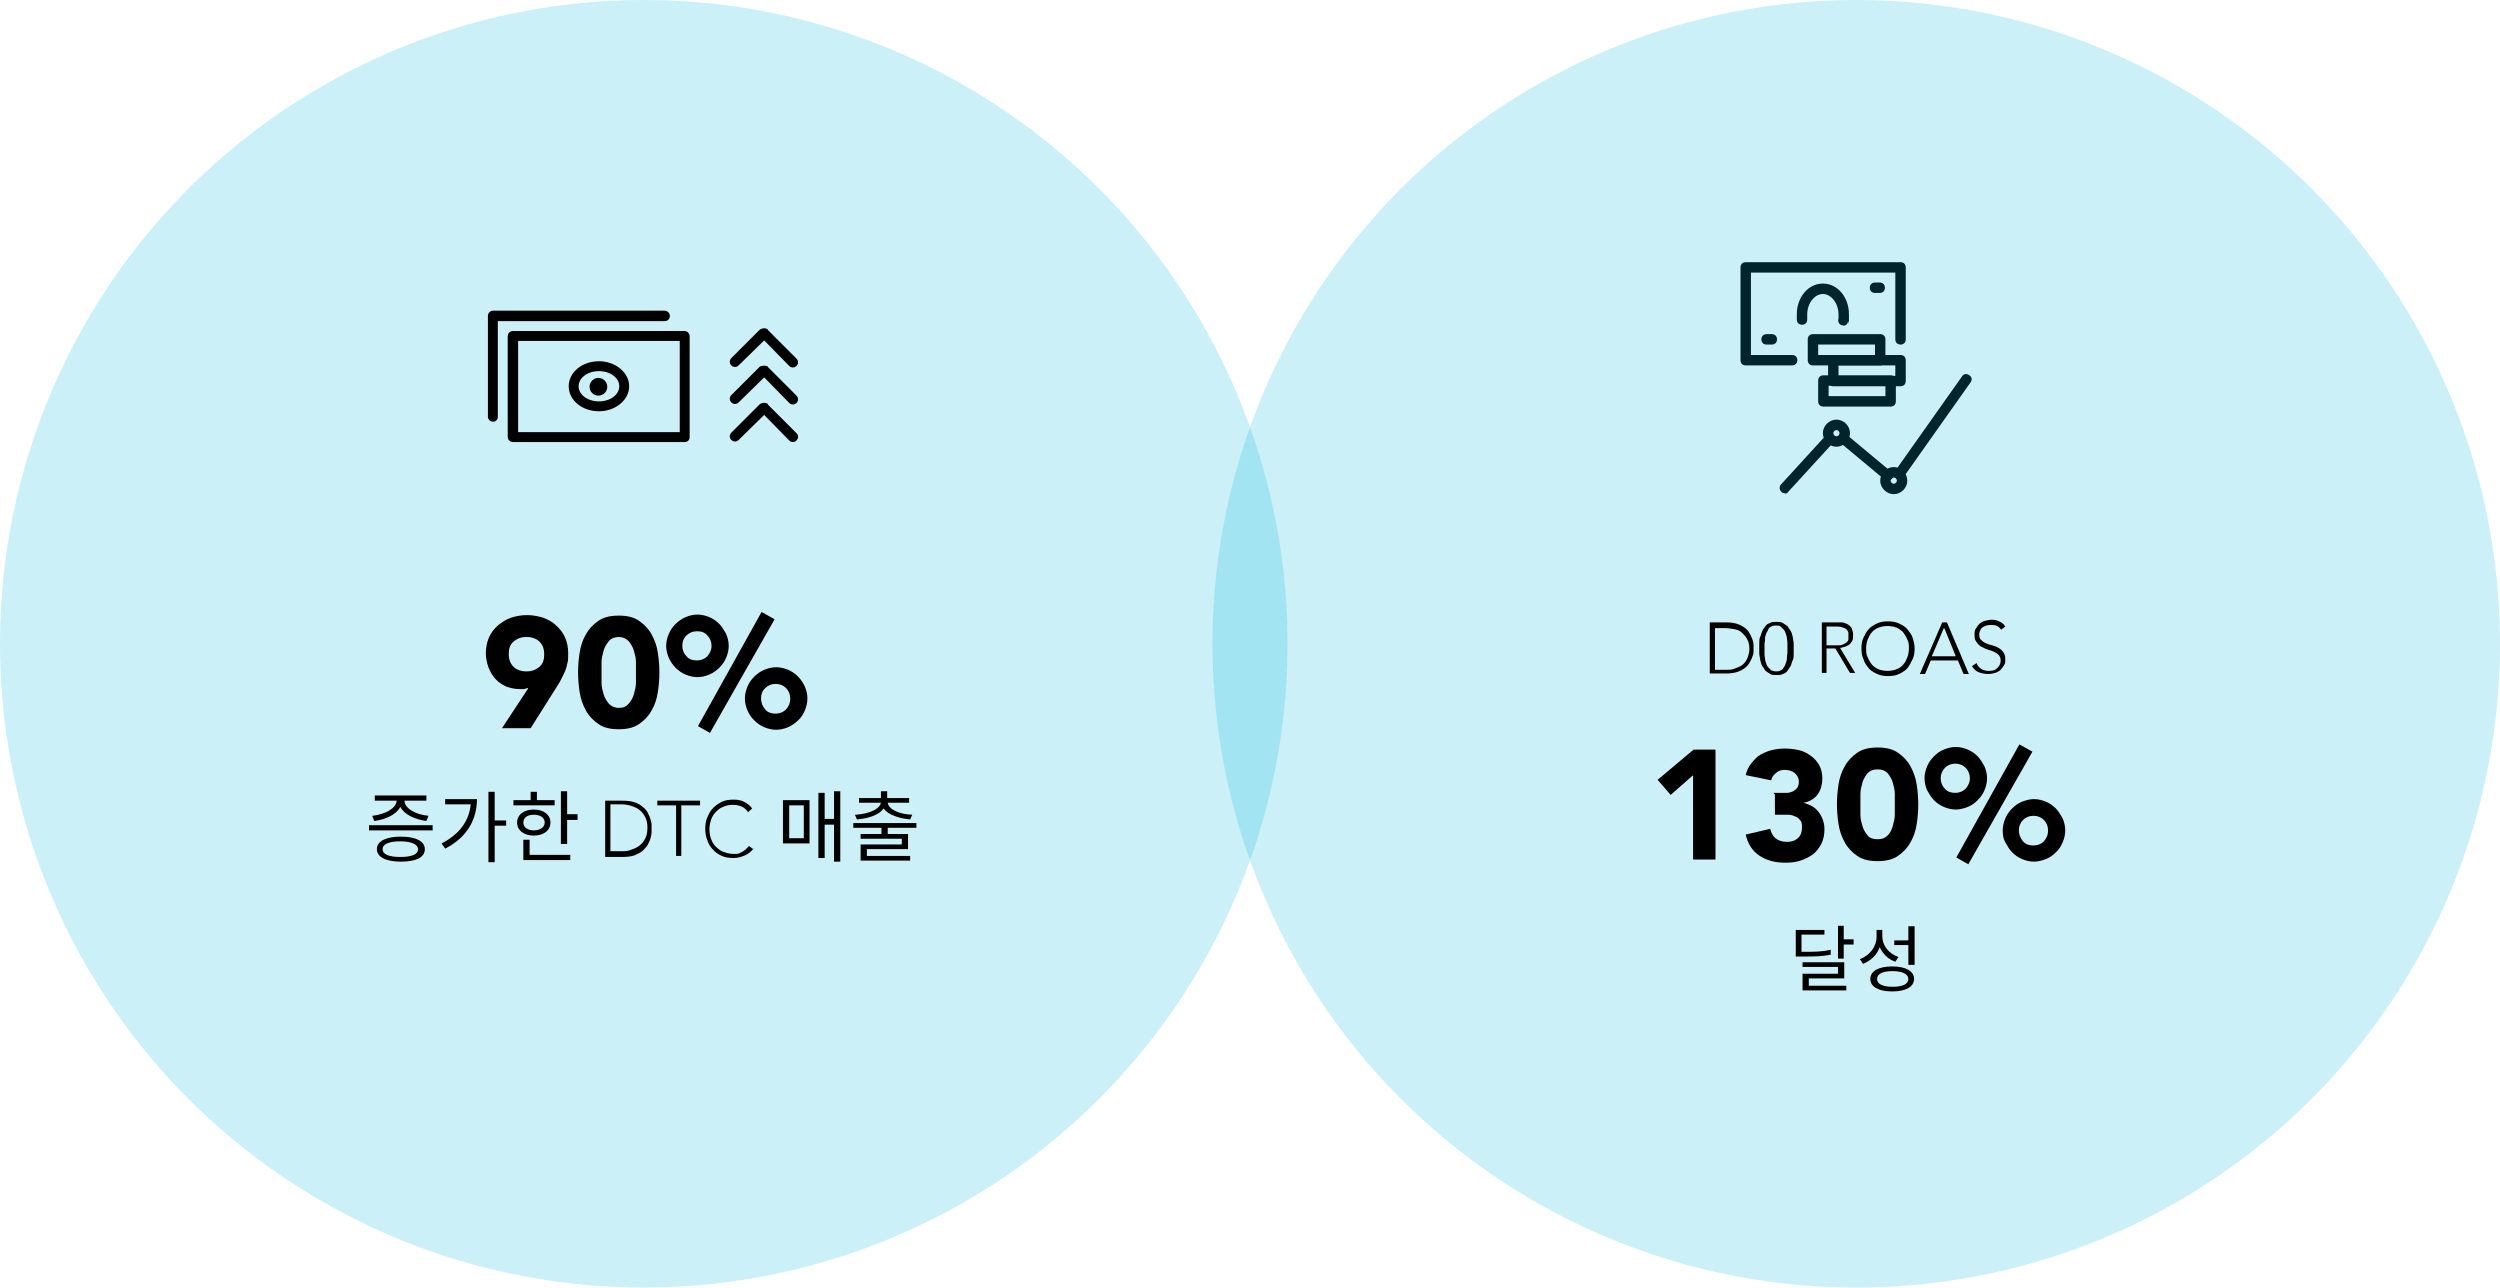 <?xml version="1.0" encoding="UTF-8"?> <svg xmlns="http://www.w3.org/2000/svg" version="1.1" viewBox="0 0 479.6 247"><defs><style> .cls-1 { fill: none; } .cls-2 { fill: #00b5de; opacity: .2; } </style></defs><g><g id="Layer_1"><g><circle class="cls-2" cx="123.5" cy="123.5" r="123.5"></circle><g><path d="M147.3,77.6l5.5,5.5c.4.4.4,1,0,1.4s-1,.4-1.4,0l-4.8-4.9-4.9,4.8c-.4.4-1,.4-1.4,0s-.4-1,0-1.4l5.5-5.5c.5-.3,1.1-.3,1.5,0Z"></path><path d="M147.3,70.4l5.5,5.5c.4.4.4,1,0,1.4s-1,.4-1.4,0l-4.8-4.9-4.9,4.8c-.4.4-1,.4-1.4,0s-.4-1,0-1.4l5.5-5.5c.5-.2,1.1-.2,1.5,0Z"></path><path d="M147.3,63.3l5.5,5.5c.4.4.4,1,0,1.4s-1,.4-1.4,0l-4.8-4.9-4.9,4.8c-.4.4-1,.4-1.4,0s-.4-1,0-1.4l5.5-5.5c.5-.3,1.1-.3,1.5,0Z"></path><circle cx="114.8" cy="74.2" r="1.7"></circle><g><path d="M131.4,84.8h-33c-.5,0-1-.4-1-1v-19.3c0-.5.4-1,1-1h32.9c.5,0,1,.4,1,1v19.4c0,.5-.4.9-.9.9ZM99.4,82.9h31v-17.5h-31s0,17.5,0,17.5Z"></path><path d="M94.6,80.9c-.5,0-1-.4-1-1v-19.3c0-.5.4-1,1-1h32.9c.5,0,1,.4,1,1s-.4,1-1,1h-32v18.4c0,.5-.4.9-.9.9Z"></path><path d="M109.1,74.1c0-2.7,2.6-4.8,5.8-4.8s5.8,2.2,5.8,4.8-2.6,4.8-5.8,4.8c-3.2,0-5.8-2.1-5.8-4.8ZM118.8,74.1c0-1.6-1.7-2.9-3.9-2.9s-3.9,1.3-3.9,2.9,1.7,2.9,3.9,2.9,3.9-1.3,3.9-2.9Z"></path></g></g><g><path d="M101.3,132c-.2,0-.5.1-.7.2-.2,0-.5,0-.8,0-1,0-1.9-.2-2.7-.5-.8-.4-1.5-.8-2.1-1.5s-1-1.4-1.3-2.2c-.3-.8-.5-1.8-.5-2.7s.2-2.1.6-3c.4-.9,1-1.7,1.7-2.3.7-.6,1.5-1.1,2.5-1.5,1-.3,2-.5,3.1-.5s2.1.2,3.1.5c1,.4,1.8.8,2.5,1.5.7.6,1.3,1.4,1.7,2.3.4.9.6,1.9.6,3s0,1.5-.2,2.1c-.1.6-.3,1.2-.6,1.8s-.5,1.1-.8,1.6c-.3.5-.6,1-1,1.6l-4.6,7.3h-5.5l5-7.6ZM97.6,125.5c0,1,.3,1.8.9,2.4s1.5.9,2.5.9,1.8-.3,2.5-.9.9-1.4.9-2.4-.3-1.8-.9-2.4-1.5-.9-2.5-.9-1.8.3-2.5.9-.9,1.4-.9,2.4Z"></path><path d="M110.9,129c0-1.3.1-2.5.3-3.8.2-1.3.6-2.5,1.2-3.5.6-1.1,1.4-1.9,2.4-2.6,1-.7,2.3-1,3.9-1s2.9.3,3.9,1c1,.7,1.8,1.5,2.4,2.6.6,1.1,1,2.2,1.2,3.5.2,1.3.3,2.6.3,3.8s-.1,2.5-.3,3.8c-.2,1.3-.6,2.5-1.2,3.5-.6,1.1-1.4,1.9-2.4,2.6-1,.7-2.3,1-3.9,1s-2.9-.3-3.9-1c-1-.7-1.8-1.5-2.4-2.6-.6-1.1-1-2.2-1.2-3.5-.2-1.3-.3-2.6-.3-3.8ZM115.4,129c0,.6,0,1.2,0,2,0,.8.2,1.5.4,2.2.2.7.6,1.3,1,1.8.5.5,1.1.8,1.9.8s1.4-.2,1.9-.8.8-1.1,1-1.8c.2-.7.4-1.5.4-2.2,0-.8,0-1.5,0-2s0-1.2,0-2c0-.8-.2-1.5-.4-2.2-.2-.7-.6-1.3-1-1.8-.5-.5-1.1-.8-1.9-.8s-1.5.3-1.9.8c-.4.5-.8,1.1-1,1.8s-.4,1.5-.4,2.2c0,.8,0,1.5,0,2Z"></path><path d="M127.8,123.9c0-.8.2-1.6.5-2.3.3-.7.7-1.3,1.3-1.9.5-.5,1.2-1,1.9-1.3.7-.3,1.5-.5,2.3-.5s1.6.2,2.3.5c.7.3,1.3.7,1.9,1.3.5.5.9,1.2,1.3,1.9.3.7.5,1.5.5,2.3s-.2,1.6-.5,2.3c-.3.7-.7,1.3-1.3,1.9-.5.5-1.2,1-1.9,1.3-.7.3-1.5.5-2.3.5s-1.6-.2-2.3-.5c-.7-.3-1.3-.7-1.9-1.3-.5-.5-1-1.2-1.3-1.9-.3-.7-.5-1.5-.5-2.3ZM136.5,123.9c0-.8-.3-1.5-.8-2-.5-.6-1.2-.8-2-.8s-1.5.3-2,.8c-.6.6-.8,1.2-.8,2s.3,1.5.8,2c.5.6,1.2.8,2,.8s1.5-.3,2-.8c.5-.6.8-1.2.8-2ZM146.1,117.4l2.5,1.4-12.4,21.8-2.3-1.3,12.2-21.9ZM142.9,134c0-.8.2-1.6.5-2.3.3-.7.7-1.3,1.3-1.9s1.2-1,1.9-1.3c.7-.3,1.5-.5,2.3-.5s1.6.2,2.3.5c.7.3,1.3.7,1.9,1.3.5.5,1,1.2,1.3,1.9.3.7.5,1.5.5,2.3s-.2,1.6-.5,2.3c-.3.7-.7,1.4-1.3,1.9-.5.5-1.2,1-1.9,1.3-.7.3-1.5.5-2.3.5s-1.6-.2-2.3-.5c-.7-.3-1.3-.7-1.9-1.3s-1-1.2-1.3-1.9c-.3-.7-.5-1.5-.5-2.3ZM151.6,134c0-.8-.3-1.5-.8-2s-1.2-.8-2-.8-1.5.3-2,.8c-.6.6-.8,1.2-.8,2s.3,1.5.8,2.1c.5.6,1.2.8,2,.8s1.5-.3,2-.8c.5-.6.8-1.2.8-2.1Z"></path></g><g><path d="M83,158.3v1h-12.2v-1h12.2ZM71.5,156.5c2.4-.3,4.5-1.4,4.6-2.9h-4.2v-1h9.9v1h-4.2c0,1.5,2.2,2.7,4.6,2.9l-.4,1c-2.2-.3-4.2-1.2-5-2.7-.8,1.5-2.8,2.4-5,2.7l-.4-1ZM81.5,162.9c0,1.6-1.7,2.4-4.6,2.4s-4.6-.9-4.6-2.4,1.7-2.4,4.6-2.4,4.6.9,4.6,2.4ZM80.2,162.9c0-.9-1.3-1.5-3.4-1.5s-3.4.5-3.4,1.5,1.2,1.5,3.4,1.5,3.4-.5,3.4-1.5Z"></path><path d="M91.5,153.3c0,3.8-1.8,7.3-6.1,9.5l-.7-1c3.4-1.7,5.3-4.3,5.6-7.5h-4.9v-1h6.2ZM97.1,158.4h-2.2v7h-1.2v-13.5h1.2v5.5h2.2v1Z"></path><path d="M106.4,154.5h-7.9v-1h3.3v-1.6h1.2v1.6h3.4v1ZM102.4,160.3c-1.9,0-3.2-1-3.2-2.5s1.3-2.5,3.2-2.5,3.2,1,3.2,2.5-1.3,2.5-3.2,2.5ZM102.4,159.3c1.2,0,2.1-.6,2.1-1.5s-.8-1.5-2.1-1.5-2,.6-2,1.5.8,1.5,2,1.5ZM101.7,164h7.7v1h-9v-3.9h1.2v2.8ZM110.8,156.3v1h-2v4.6h-1.2v-10.1h1.2v4.4h2Z"></path><path d="M116.1,153.6h3.3c.9,0,1.7.1,2.3.3.6.2,1.2.5,1.6.9.4.3.8.7,1,1.2.2.4.4.8.5,1.2.1.4.2.7.2,1.1,0,.3,0,.5,0,.7s0,.4,0,.7c0,.3-.1.7-.2,1.1-.1.4-.3.8-.5,1.2-.2.4-.6.8-1,1.2-.4.4-1,.6-1.6.9-.6.2-1.4.3-2.3.3h-3.3v-10.6ZM117.1,163.3h2c.7,0,1.4,0,2-.3.6-.2,1.1-.4,1.6-.8.5-.4.8-.8,1.1-1.4s.4-1.2.4-2-.1-1.4-.4-2c-.3-.6-.6-1-1.1-1.4s-1-.6-1.6-.8c-.6-.2-1.3-.3-2-.3h-2v8.8Z"></path><path d="M129.7,154.5h-3.6v-.9h8.2v.9h-3.6v9.7h-1v-9.7Z"></path><path d="M144.7,162.6c-.5.7-1.1,1.2-1.8,1.5-.7.3-1.4.5-2.2.5s-1.6-.1-2.2-.4c-.7-.3-1.3-.7-1.7-1.2-.5-.5-.9-1.1-1.1-1.8-.3-.7-.4-1.4-.4-2.2s.1-1.6.4-2.2c.3-.7.6-1.3,1.1-1.8.5-.5,1.1-.9,1.7-1.2.7-.3,1.4-.4,2.2-.4s1.4.1,2,.4,1.2.7,1.6,1.3l-.8.7c-.3-.5-.8-.9-1.3-1.1-.5-.2-1-.3-1.6-.3s-1.3.1-1.9.4c-.6.2-1,.6-1.4,1-.4.4-.7.9-.9,1.5s-.3,1.2-.3,1.8.1,1.3.3,1.8c.2.6.5,1.1.9,1.5.4.4.9.8,1.4,1,.6.2,1.2.4,1.9.4s.5,0,.8,0,.6-.2.8-.3c.3-.1.5-.3.8-.5.2-.2.5-.5.7-.7l.8.6Z"></path><path d="M150.2,153.5h5.1v8.3h-5.1v-8.3ZM151.4,160.8h2.8v-6.3h-2.8v6.3ZM161.2,151.9v13.4h-1.2v-7.1h-1.8v6.4h-1.2v-12.5h1.2v5h1.8v-5.3h1.2Z"></path><path d="M170.3,158.8v1.2h3.9v2.9h-7.9v1.3h8.3v.9h-9.5v-3.1h7.9v-1.1h-7.9v-.9h4v-1.2h-5.4v-.9h12.1v.9h-5.4ZM164.2,156.3c2.5-.2,4.5-1,4.8-2.3h-4.2v-.9h4.2v-1.3h1.2v1.3h4.2v.9h-4.1c.2,1.3,2.2,2.2,4.7,2.3l-.4.9c-2.2-.2-4.2-.9-5.1-2.1-.8,1.2-2.8,1.9-5.1,2.1l-.4-.9Z"></path></g></g><g><g><g><path d="M364.4,91.9c-.2,0-.4,0-.6-.2-.5-.3-.6-.9-.2-1.4l12.8-18.1c.3-.5.9-.6,1.4-.2.5.3.6.9.2,1.4l-12.8,18.1c-.2.3-.5.4-.8.4Z"></path><path d="M362,92.1c-.2,0-.5,0-.6-.2l-8.4-7c-.4-.4-.5-1,0-1.4s1-.5,1.4,0l8.4,7c.4.4.5,1,.1,1.4-.2.2-.5.3-.8.3Z"></path><path d="M342.4,94.6c-.2,0-.5,0-.7-.3-.4-.4-.4-1,0-1.4l8.6-9.4c.4-.4,1-.4,1.4,0,.4.4.4,1,0,1.4l-8.6,9.4c-.2.3-.4.4-.7.4Z"></path></g><path d="M352.3,85.7c-1.4,0-2.6-1.2-2.6-2.6s1.2-2.6,2.6-2.6,2.6,1.2,2.6,2.6-1.2,2.6-2.6,2.6ZM352.3,82.5c-.3,0-.6.3-.6.6s.3.6.6.6.6-.3.6-.6-.3-.6-.6-.6Z"></path><path d="M363.3,94.8c-1.4,0-2.6-1.2-2.6-2.6s1.2-2.6,2.6-2.6,2.6,1.2,2.6,2.6-1.2,2.6-2.6,2.6ZM363.3,91.6c-.3,0-.6.3-.6.6s.3.6.6.6.6-.3.6-.6-.3-.6-.6-.6Z"></path><g><g><g><path d="M343.8,70.1h-8.9c-.6,0-1-.4-1-1v-17.8c0-.6.4-1,1-1h29.7c.6,0,1,.4,1,1v13.8c0,.6-.4,1-1,1s-1-.4-1-1v-12.8h-27.7v15.8h7.9c.6,0,1,.4,1,1s-.4,1-1,1Z"></path><path d="M353.6,62.4c0,0-.2,0-.3,0-.5-.2-.8-.7-.6-1.3v-.8c0-2.1-1.4-3.9-3-3.9s-3,1.8-3,3.9v.4c0,.2,0,.4,0,.6,0,.6-.4,1-1,1s-1-.4-1-1v-.4c0-.2,0-.4,0-.6,0-3.3,2.2-5.9,5-5.9s5,2.6,5,5.9,0,1-.2,1.4c0,.5-.5.8-.9.8Z"></path></g><path d="M360.6,56.2h-.9c-.6,0-1-.4-1-1s.4-1,1-1h.9c.6,0,1,.4,1,1s-.4,1-1,1Z"></path><path d="M339.9,66.1h-1c-.6,0-1-.4-1-1s.4-1,1-1h1c.6,0,1,.4,1,1s-.4,1-1,1Z"></path></g><g><path d="M364.6,74.1h-12.9c-.6,0-1-.4-1-1v-4c0-.6.4-1,1-1h12.9c.6,0,1,.4,1,1v4c0,.6-.4,1-1,1ZM352.7,72.1h10.9v-2h-10.9v2Z"></path><path d="M362.7,78h-12.9c-.6,0-1-.4-1-1v-4c0-.6.4-1,1-1h12.9c.6,0,1,.4,1,1v4c0,.6-.4,1-1,1ZM350.8,76h10.9v-2h-10.9s0,2,0,2Z"></path><path d="M360.7,70.1h-12.9c-.6,0-1-.4-1-1v-4c0-.6.4-1,1-1h12.9c.6,0,1,.4,1,1v4c0,.6-.4,1-1,1ZM348.8,68.1h10.9v-2h-10.9s0,2,0,2Z"></path></g></g></g><circle class="cls-2" cx="356.1" cy="123.5" r="123.5"></circle><g><rect class="cls-1" x="271.1" y="117.4" width="169.9" height="17.1"></rect><path d="M328,119.4h3.1c.9,0,1.6.1,2.2.3.6.2,1.1.5,1.5.8.4.3.7.7.9,1.1s.4.8.5,1.1.2.7.2,1,0,.5,0,.6,0,.3,0,.6,0,.6-.2,1c-.1.4-.3.7-.5,1.1s-.5.8-.9,1.1-.9.6-1.5.8c-.6.2-1.3.3-2.2.3h-3.1v-9.9ZM329,128.5h1.9c.7,0,1.3,0,1.8-.2s1.1-.4,1.5-.7.8-.8,1-1.3c.2-.5.4-1.1.4-1.8s-.1-1.3-.4-1.8c-.2-.5-.6-.9-1-1.3s-.9-.6-1.5-.7-1.2-.2-1.8-.2h-1.9v8.2Z"></path><path d="M337.5,124.4c0-.4,0-.7,0-1.1,0-.4,0-.8.2-1.2s.2-.7.4-1.1.4-.6.6-.9c.2-.3.5-.5.9-.6.3-.2.7-.2,1.2-.2s.9,0,1.2.2c.3.2.6.4.9.6.2.3.4.6.6.9.2.3.3.7.4,1.1s.1.8.2,1.2c0,.4,0,.8,0,1.1s0,.7,0,1.1c0,.4,0,.8-.2,1.2s-.2.7-.4,1.1c-.2.3-.4.6-.6.9-.2.3-.5.5-.9.6-.3.2-.7.2-1.2.2s-.9,0-1.2-.2c-.3-.2-.6-.4-.9-.6-.2-.3-.4-.6-.6-.9s-.3-.7-.4-1.1-.1-.8-.2-1.2c0-.4,0-.8,0-1.1ZM338.5,124.4c0,.3,0,.5,0,.9,0,.3,0,.6.1,1,0,.3.1.6.2.9s.2.6.4.8c.2.2.4.4.6.6.3.1.6.2.9.2s.6,0,.9-.2c.3-.1.5-.3.6-.6.2-.2.3-.5.4-.8.1-.3.2-.6.2-.9,0-.3,0-.6.1-1,0-.3,0-.6,0-.9s0-.5,0-.9c0-.3,0-.6-.1-1,0-.3-.1-.6-.2-.9-.1-.3-.2-.6-.4-.8-.2-.2-.4-.4-.6-.6s-.6-.2-.9-.2-.6,0-.9.2c-.3.1-.5.3-.6.6s-.3.5-.4.8c-.1.3-.2.6-.2.9,0,.3,0,.6-.1,1,0,.3,0,.6,0,.9Z"></path><path d="M349.5,119.4h2.6c.1,0,.3,0,.5,0,.2,0,.5,0,.7,0,.3,0,.5.1.8.2.3.1.5.3.7.4.2.2.4.4.5.7.1.3.2.7.2,1.1s0,.9-.2,1.2c-.2.3-.4.6-.6.7s-.5.3-.8.4c-.3,0-.6.2-.9.2l2.9,4.8h-1l-2.8-4.7h-1.7v4.7h-.9v-9.9ZM350.4,123.8h2c.5,0,.9,0,1.2-.2.3-.1.5-.3.7-.4.2-.2.3-.4.3-.6s0-.4,0-.6,0-.4,0-.6-.2-.4-.3-.6c-.2-.2-.4-.3-.7-.4-.3-.1-.7-.2-1.2-.2h-2v3.5Z"></path><path d="M357.1,124.4c0-.8.1-1.5.4-2.1s.6-1.2,1-1.6c.4-.5,1-.8,1.6-1.1.6-.3,1.3-.4,2.1-.4s1.4.1,2.1.4c.6.3,1.2.6,1.6,1.1s.8,1,1,1.6.4,1.3.4,2.1-.1,1.5-.4,2.1c-.3.6-.6,1.2-1,1.7s-1,.8-1.6,1.1c-.6.3-1.3.4-2.1.4s-1.4-.1-2.1-.4c-.6-.3-1.2-.6-1.6-1.1-.4-.5-.8-1-1-1.7-.3-.6-.4-1.3-.4-2.1ZM358,124.4c0,.6,0,1.2.3,1.7.2.5.5,1,.8,1.4.4.4.8.7,1.3.9.5.2,1.1.3,1.7.3s1.2-.1,1.7-.3c.5-.2,1-.5,1.3-.9.4-.4.6-.9.8-1.4s.3-1.1.3-1.7,0-1.2-.3-1.7c-.2-.5-.5-1-.8-1.4-.4-.4-.8-.7-1.3-.9s-1.1-.3-1.7-.3-1.2.1-1.7.3c-.5.2-1,.5-1.3.9-.4.4-.6.9-.8,1.4-.2.5-.3,1.1-.3,1.7Z"></path><path d="M372.5,119.4h1l4.2,9.9h-1l-1.1-2.6h-5.2l-1.1,2.6h-1l4.3-9.9ZM372.9,120.5l-2.3,5.4h4.6l-2.2-5.4Z"></path><path d="M379.3,127.5c.2.4.6.7.9.9.4.2.8.3,1.3.3s.6,0,.9-.1c.3,0,.5-.2.7-.4.2-.2.4-.4.5-.6.1-.2.2-.5.2-.8s0-.6-.2-.9c-.1-.2-.3-.4-.6-.6-.2-.1-.5-.3-.8-.4-.3-.1-.6-.2-.9-.3-.3-.1-.6-.2-.9-.4-.3-.1-.6-.3-.8-.5-.2-.2-.4-.5-.6-.8s-.2-.7-.2-1.2,0-.8.3-1.2.4-.6.7-.9c.3-.2.6-.4,1-.5.4-.1.8-.2,1.2-.2s1,0,1.5.3c.5.2.9.5,1.2,1l-.8.6c-.2-.3-.5-.6-.8-.7-.3-.2-.7-.2-1.1-.2s-.6,0-.9.1-.5.2-.7.3c-.2.2-.4.3-.5.6-.1.2-.2.5-.2.8,0,.5.1.9.4,1.1.3.3.6.5.9.6.4.2.8.3,1.2.4.4.1.9.3,1.2.5.4.2.7.5.9.8.3.4.4.8.4,1.4s0,.8-.3,1.2c-.2.3-.4.6-.7.9-.3.2-.6.4-1,.5-.4.1-.8.2-1.2.2-.7,0-1.3-.1-1.8-.3-.6-.2-1-.6-1.4-1.2l.9-.6Z"></path></g><g><path d="M324.7,148.8l-4.2,3.7-2.5-2.9,6.9-5.8h4.2v21.1h-4.3v-16.1Z"></path><path d="M340.2,152.1h1.5c.4,0,.8,0,1.2,0s.8-.2,1.1-.3c.3-.2.6-.4.8-.7.2-.3.3-.7.3-1.2s-.3-1.2-.8-1.6c-.5-.4-1.1-.6-1.9-.6s-1.3.2-1.7.6c-.5.4-.8.8-.9,1.4l-4.9-1c.2-.9.6-1.7,1.1-2.3s1-1.2,1.7-1.6,1.4-.7,2.2-.9c.8-.2,1.7-.3,2.5-.3s1.8.1,2.7.3c.9.2,1.6.6,2.3,1.1s1.2,1.1,1.6,1.8c.4.7.6,1.6.6,2.6s-.3,2.2-.9,3-1.5,1.4-2.7,1.6h0c.6.2,1.2.4,1.7.7.5.3.9.7,1.2,1.1s.6.9.8,1.5.3,1.1.3,1.8c0,1.1-.2,2-.6,2.8-.4.8-1,1.5-1.6,2-.7.5-1.5.9-2.4,1.2-.9.3-1.9.4-2.9.4-1.9,0-3.5-.4-4.9-1.3-1.4-.9-2.3-2.3-2.7-4.1l4.7-1.1c.2.8.5,1.4,1,1.8s1.2.7,2.2.7,1.7-.3,2.2-.8c.5-.5.7-1.2.7-2s-.1-1.1-.4-1.4c-.2-.3-.6-.6-1-.7-.4-.2-.8-.3-1.3-.3-.5,0-1,0-1.5,0h-1v-3.9Z"></path><path d="M352.4,154.3c0-1.3.1-2.5.3-3.8.2-1.3.6-2.5,1.2-3.5.6-1.1,1.4-1.9,2.4-2.6s2.3-1,3.9-1,2.9.3,3.9,1,1.8,1.5,2.4,2.6c.6,1.1,1,2.2,1.2,3.5.2,1.3.3,2.6.3,3.8s-.1,2.5-.3,3.8c-.2,1.3-.6,2.5-1.2,3.5-.6,1.1-1.4,1.9-2.4,2.6s-2.3,1-3.9,1-2.9-.3-3.9-1-1.8-1.5-2.4-2.6c-.6-1.1-1-2.2-1.2-3.5-.2-1.3-.3-2.6-.3-3.8ZM356.9,154.3c0,.6,0,1.2,0,2,0,.8.2,1.5.4,2.2.2.7.6,1.3,1,1.8s1.1.7,1.9.7,1.4-.2,1.9-.7c.5-.5.8-1.1,1-1.8s.4-1.5.4-2.2,0-1.4,0-2,0-1.2,0-2c0-.8-.2-1.5-.4-2.2s-.6-1.3-1-1.8c-.5-.5-1.1-.7-1.9-.7s-1.4.2-1.9.7c-.4.5-.8,1.1-1,1.8-.2.7-.4,1.5-.4,2.2,0,.8,0,1.4,0,2Z"></path><path d="M369.2,149.3c0-.8.2-1.6.5-2.3.3-.7.7-1.3,1.3-1.9.5-.5,1.1-1,1.9-1.3.7-.3,1.5-.5,2.3-.5s1.6.2,2.3.5c.7.3,1.3.7,1.9,1.3.5.5.9,1.2,1.3,1.9.3.7.5,1.5.5,2.3s-.2,1.6-.5,2.3c-.3.7-.7,1.3-1.3,1.9-.5.5-1.1,1-1.9,1.3s-1.5.5-2.3.5-1.6-.2-2.3-.5-1.3-.7-1.9-1.3c-.5-.5-.9-1.2-1.3-1.9-.3-.7-.5-1.5-.5-2.3ZM377.9,149.3c0-.8-.3-1.5-.8-2s-1.2-.8-2-.8-1.5.3-2,.8c-.5.6-.8,1.2-.8,2s.3,1.5.8,2c.5.6,1.2.8,2,.8s1.5-.3,2-.8c.5-.6.8-1.2.8-2ZM387.4,142.8l2.5,1.4-12.3,21.6-2.3-1.3,12.1-21.7ZM384.2,159.3c0-.8.2-1.6.5-2.3s.7-1.3,1.3-1.9c.5-.5,1.1-1,1.9-1.3s1.5-.5,2.3-.5,1.6.2,2.3.5,1.3.7,1.9,1.3c.5.5.9,1.2,1.3,1.9.3.7.5,1.5.5,2.3s-.2,1.6-.5,2.3c-.3.7-.7,1.4-1.3,1.9-.5.5-1.1,1-1.9,1.3s-1.5.5-2.3.5-1.6-.2-2.3-.5-1.3-.7-1.9-1.3c-.5-.5-.9-1.2-1.3-1.9s-.5-1.5-.5-2.3ZM392.9,159.3c0-.8-.3-1.5-.8-2s-1.2-.8-2-.8-1.5.3-2,.8-.8,1.2-.8,2,.3,1.5.8,2.1c.5.6,1.2.8,2,.8s1.5-.3,2-.8c.5-.6.8-1.2.8-2.1Z"></path></g><g><rect class="cls-1" x="271.1" y="176.9" width="169.9" height="22.3"></rect><path d="M351.4,183.1c-1.8.4-3.3.4-5.9.4h-1v-5.1h5.5v.9h-4.4v3.3c2.4,0,3.9,0,5.6-.4v.9ZM346.9,189.1h7.3v.9h-8.4v-3.2h6.8v-1.3h-6.8v-.9h8v3.1h-6.8v1.4ZM355.6,180.3v.9h-1.9v2.7h-1.1v-6.3h1.1v2.6h1.9Z"></path><path d="M363.6,184.5c-1.4-.5-2.4-1.5-3-2.8-.5,1.5-1.7,2.6-3.2,3.2l-.6-.9c1.9-.7,3.2-2.4,3.2-4.3v-1.3h1.1v1.2c0,1.8,1.2,3.3,3.1,4l-.6.9ZM367.2,187.8c0,1.5-1.6,2.4-4.2,2.4s-4.2-.9-4.2-2.4,1.6-2.4,4.2-2.4,4.2.9,4.2,2.4ZM366.1,187.8c0-.9-1.1-1.5-3-1.5s-3,.5-3,1.5,1.1,1.5,3,1.5,3-.5,3-1.5ZM366.1,181.3h-2.7v-.9h2.7v-2.7h1.2v7.4h-1.2v-3.8Z"></path></g></g></g></g></svg> 